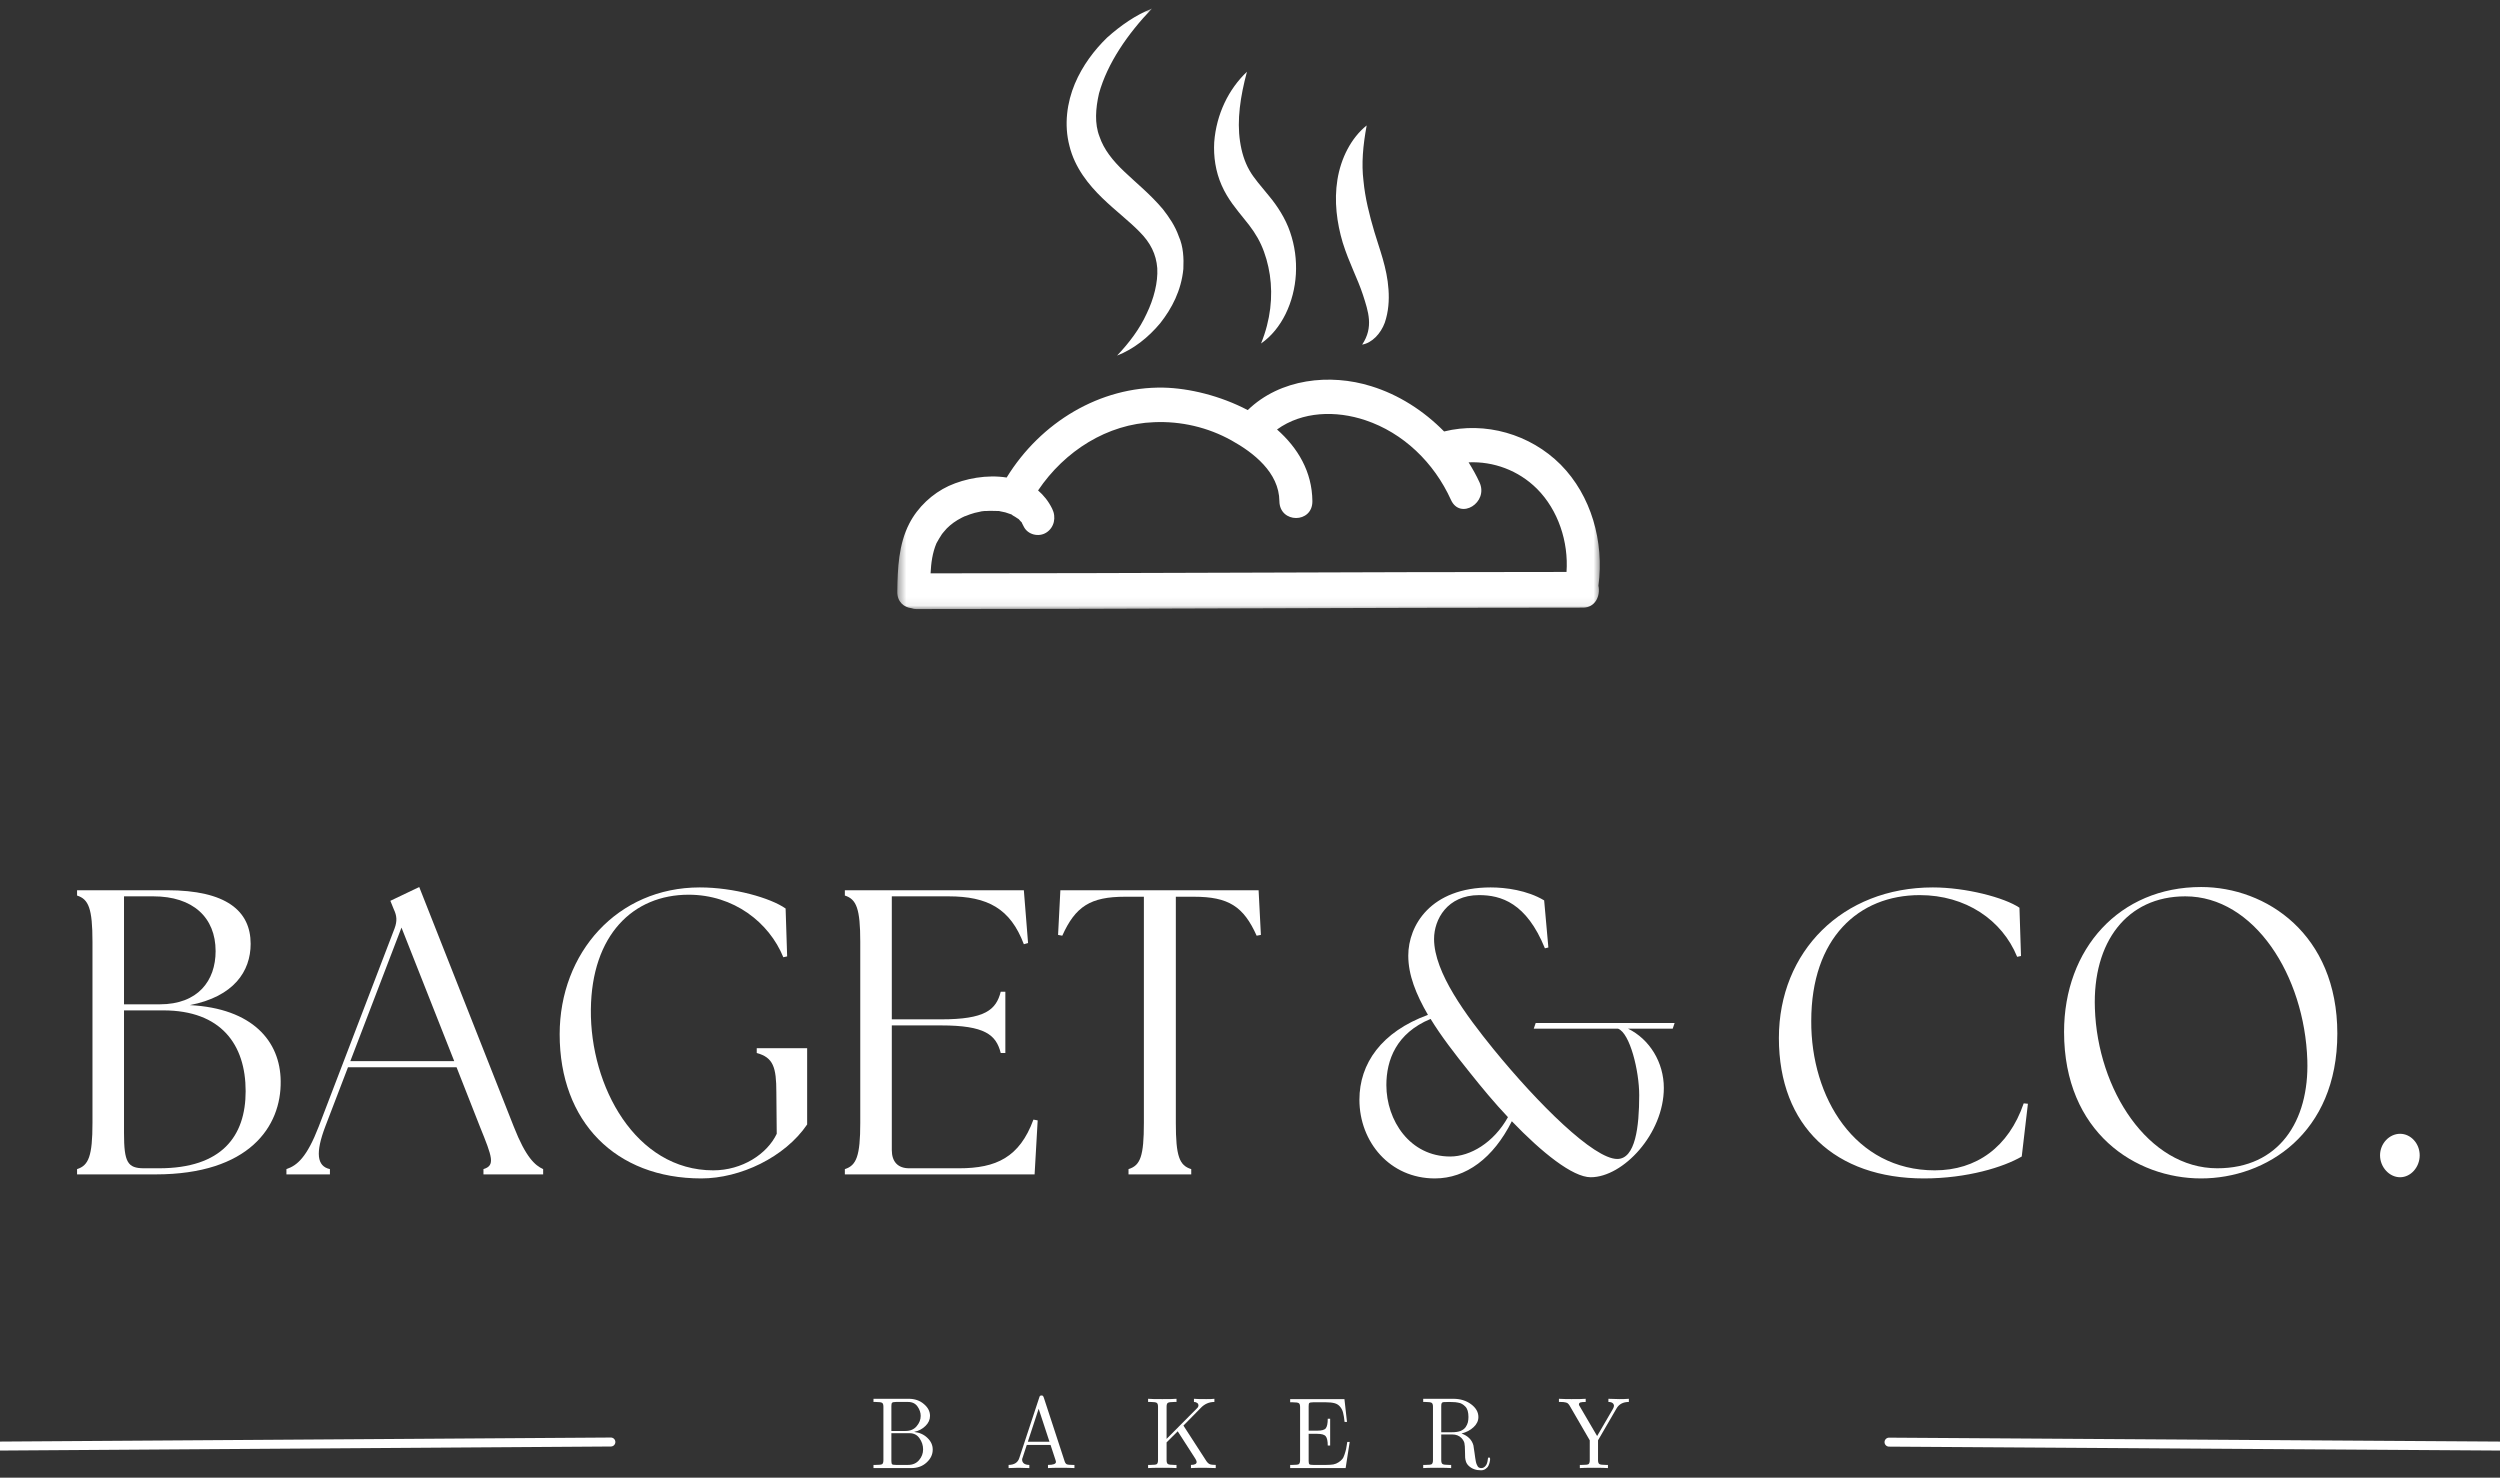 <svg width="291" height="172" viewBox="0 0 291 172" fill="none" xmlns="http://www.w3.org/2000/svg">
<rect x="0" y="0" width="291" height="172" fill="#333333" stroke="none"/>
<path d="M8.97 136.699H18.11C28.995 136.699 32.758 131.125 32.671 125.832C32.627 121.199 29.398 117.374 22.096 116.996C27.206 116.004 29.175 113.074 29.175 109.862C29.175 106.037 26.353 103.624 19.453 103.624H8.97V104.242C10.313 104.666 10.764 105.751 10.764 109.627V130.7C10.764 134.571 10.313 135.66 8.97 136.085V136.699ZM14.435 131.881V117.609H19.007C25.727 117.609 28.593 121.578 28.593 127.013C28.593 132.26 25.815 135.988 18.512 135.988H16.767C14.842 135.988 14.435 135.282 14.435 131.881ZM14.435 116.903V104.334H17.843C22.455 104.334 25.097 106.789 25.097 110.711C25.097 114.163 23.037 116.903 18.604 116.903H14.435Z" fill="white"/>
<path d="M33.34 136.698H38.403V136.084C36.88 135.752 36.701 134.193 37.864 131.124L40.507 124.226H53.142L55.873 131.17C57.308 134.714 57.666 135.66 56.275 136.084V136.698H63.223V136.084C62.282 135.66 61.206 134.714 59.815 131.17L48.798 103.249L45.438 104.855L45.84 105.847C46.199 106.604 46.243 107.218 45.928 108.067L37.103 131.124C35.716 134.714 34.596 135.66 33.34 136.084V136.698ZM40.778 123.515L46.733 107.97L52.871 123.515H40.778Z" fill="white"/>
<path d="M81.635 137.169C86.159 137.169 91.353 134.714 93.952 130.889V122.007H88.085V122.57C90.01 123.091 90.368 124.226 90.368 127.156L90.412 131.974C89.292 134.336 86.383 136.228 83.022 136.228C73.975 136.228 68.685 126.446 68.777 117.517C68.864 108.824 73.703 104.145 80.157 104.145C85.398 104.145 89.52 107.356 91.178 111.422L91.624 111.325L91.445 105.751C89.699 104.523 85.442 103.296 81.456 103.296C71.866 103.296 65.145 110.9 65.145 120.396C65.145 130.557 71.643 137.169 81.635 137.169Z" fill="white"/>
<path d="M98.341 136.699H120.427L120.786 130.414L120.291 130.322C118.681 134.715 115.947 135.988 111.646 135.988H105.823C104.523 135.988 103.806 135.236 103.806 133.865V119.358H109.542C114.648 119.358 115.947 120.447 116.485 122.57H117.023V115.436H116.485C115.947 117.563 114.648 118.652 109.542 118.652H103.806V104.334H110.395C114.963 104.334 117.605 105.751 119.176 109.908L119.666 109.77L119.176 103.624H98.341V104.242C99.684 104.666 100.135 105.751 100.135 109.627V130.7C100.135 134.571 99.684 135.66 98.341 136.085V136.699Z" fill="white"/>
<path d="M131.359 136.699H138.661V136.085C137.27 135.66 136.867 134.571 136.867 130.7V104.38H138.972C143.006 104.38 144.751 105.515 146.274 108.916L146.768 108.824L146.501 103.624H123.427L123.16 108.824L123.65 108.916C125.177 105.515 126.923 104.38 130.952 104.38H133.148V130.7C133.148 134.571 132.746 135.66 131.359 136.085V136.699Z" fill="white"/>
<path d="M185.16 137.031C188.923 137.031 193.67 131.974 193.67 126.635C193.67 123.659 192.012 120.964 189.505 119.737H194.703L194.926 119.077H178.755L178.528 119.737H188.341C189.728 120.258 190.804 124.651 190.804 127.484C190.804 131.171 190.358 134.904 188.249 134.904C185.519 134.904 179.066 128.527 173.824 122.099C170.687 118.223 166.925 113.217 166.925 109.294C166.925 107.029 168.452 104.191 172.166 104.191C174.721 104.191 177.679 105.091 179.827 110.383L180.23 110.287L179.74 104.805C177.766 103.624 175.259 103.296 173.514 103.296C166.522 103.296 163.923 107.735 163.923 111.232C163.923 113.498 164.82 115.722 166.212 118.131C160.791 120.115 158.236 123.802 158.236 128.005C158.236 132.92 161.775 137.169 167.017 137.169C170.644 137.169 173.824 134.807 175.977 130.511C179.468 134.147 183.056 137.031 185.16 137.031ZM161.373 126.303C161.373 123.377 162.536 120.258 166.522 118.601C167.734 120.586 169.3 122.62 171.046 124.794C172.437 126.543 173.96 128.384 175.526 130.036C173.868 133.012 171.138 134.618 168.806 134.618C164.103 134.618 161.373 130.414 161.373 126.303Z" fill="white"/>
<path d="M223.956 137.169C228.97 137.169 233.227 135.85 235.331 134.618L236.049 128.476L235.559 128.43C233.809 133.533 230.046 136.228 225.207 136.228C215.892 136.228 210.782 127.724 210.83 118.841C210.83 109.202 216.338 104.191 223.461 104.191C228.795 104.191 233.047 107.075 234.797 111.375L235.244 111.279L235.064 105.658C233.318 104.477 228.838 103.296 224.984 103.296C214.457 103.296 207.063 110.762 207.063 120.826C207.063 131.125 213.652 137.169 223.956 137.169Z" fill="white"/>
<path d="M256.209 137.169C263.734 137.169 272.065 131.973 272.065 120.304C272.065 108.726 263.778 103.249 256.209 103.249C246.71 103.249 240.257 110.429 240.257 120.114C240.257 131.83 248.592 137.169 256.209 137.169ZM243.845 117.374C243.573 109.672 247.559 104.334 254.371 104.334C262.391 104.334 268.258 113.548 268.573 123.423C268.796 130.51 265.257 135.988 258.09 135.988C250.071 135.988 244.155 126.87 243.845 117.374Z" fill="white"/>
<path d="M279.369 137.031C280.625 137.031 281.653 135.85 281.653 134.479C281.653 133.109 280.625 131.974 279.369 131.974C278.113 131.974 277.037 133.109 277.037 134.479C277.037 135.85 278.113 137.031 279.369 137.031Z" fill="white"/>
<path d="M0 168.322L71.106 167.851" stroke="white" stroke-width="1.045" stroke-linecap="round"/>
<path d="M219.882 167.865L290.994 168.322" stroke="white" stroke-width="1.045" stroke-linecap="round"/>
<path d="M101.674 170.885V170.515H101.937C102.344 170.515 102.593 170.488 102.689 170.423C102.781 170.349 102.829 170.197 102.829 169.962V163.742C102.829 163.511 102.781 163.363 102.689 163.299C102.593 163.225 102.344 163.188 101.937 163.188H101.674V162.819H105.769C106.478 162.819 107.069 163.022 107.537 163.428C108.014 163.825 108.254 164.286 108.254 164.812C108.254 165.246 108.079 165.634 107.729 165.975C107.388 166.321 106.946 166.556 106.399 166.676C107.016 166.741 107.528 166.967 107.939 167.359C108.359 167.756 108.569 168.208 108.569 168.725C108.569 169.307 108.329 169.809 107.852 170.239C107.384 170.672 106.789 170.885 106.067 170.885H101.674ZM103.757 170.054C103.757 170.252 103.783 170.382 103.844 170.442C103.901 170.492 104.054 170.515 104.299 170.515H105.699C106.233 170.515 106.662 170.331 106.977 169.962C107.292 169.593 107.449 169.177 107.449 168.707C107.449 168.241 107.309 167.811 107.029 167.415C106.758 167.022 106.373 166.824 105.874 166.824H103.757V170.054ZM103.757 166.566H105.384C105.953 166.566 106.391 166.381 106.697 166.012C107.012 165.643 107.169 165.246 107.169 164.812C107.169 164.434 107.047 164.069 106.802 163.723C106.557 163.368 106.189 163.188 105.699 163.188H104.299C104.054 163.188 103.901 163.22 103.844 163.28C103.783 163.331 103.757 163.456 103.757 163.649V166.566Z" fill="white"/>
<path d="M117.4 170.885V170.516C118.065 170.506 118.476 170.239 118.643 169.722L120.97 162.671C120.992 162.574 121.023 162.514 121.058 162.487C121.093 162.45 121.149 162.431 121.233 162.431C121.276 162.431 121.311 162.441 121.338 162.45C121.359 162.45 121.381 162.464 121.408 162.487C121.429 162.514 121.443 162.538 121.443 162.561C121.451 162.574 121.469 162.611 121.495 162.671L123.91 170.054C123.967 170.253 124.055 170.382 124.173 170.442C124.286 170.493 124.523 170.516 124.873 170.516H125.065V170.885C124.584 170.862 124.094 170.848 123.595 170.848C122.79 170.848 122.252 170.862 121.985 170.885V170.516C122.602 170.516 122.913 170.4 122.913 170.165C122.913 170.156 122.9 170.1 122.878 169.999L122.283 168.19H119.518L119.01 169.74C118.984 169.768 118.975 169.823 118.975 169.907C118.975 170.082 119.045 170.23 119.185 170.349C119.334 170.46 119.544 170.516 119.815 170.516V170.885C119.102 170.862 118.678 170.848 118.538 170.848C118.292 170.848 117.912 170.862 117.4 170.885ZM119.64 167.821H122.16L120.9 163.982L119.64 167.821Z" fill="white"/>
<path d="M133.638 170.885V170.515H133.918C134.312 170.515 134.557 170.488 134.653 170.423C134.745 170.349 134.793 170.197 134.793 169.962V163.742C134.793 163.511 134.745 163.363 134.653 163.299C134.557 163.225 134.312 163.188 133.918 163.188H133.638V162.819C133.905 162.847 134.461 162.856 135.301 162.856C136.141 162.856 136.688 162.847 136.946 162.819V163.188H136.683C136.272 163.188 136.023 163.225 135.931 163.299C135.835 163.363 135.791 163.511 135.791 163.742V167.488L139.291 163.963C139.431 163.843 139.501 163.714 139.501 163.576C139.501 163.529 139.488 163.479 139.466 163.428C139.453 163.382 139.4 163.331 139.308 163.28C139.225 163.22 139.116 163.188 138.976 163.188V162.819C139.23 162.847 139.711 162.856 140.411 162.856C140.853 162.856 141.168 162.847 141.356 162.819V163.188C140.735 163.188 140.205 163.423 139.763 163.889L137.751 165.938L140.341 169.943C140.49 170.192 140.643 170.349 140.796 170.423C140.945 170.488 141.185 170.515 141.513 170.515V170.885C141.045 170.862 140.621 170.848 140.236 170.848C139.418 170.848 138.88 170.862 138.626 170.885V170.515C139.068 170.515 139.291 170.4 139.291 170.165C139.291 170.082 139.23 169.943 139.116 169.759L137.086 166.603L135.791 167.895V169.962C135.791 170.183 135.835 170.331 135.931 170.405C136.023 170.479 136.272 170.515 136.683 170.515H136.946V170.885C136.688 170.862 136.132 170.848 135.283 170.848C134.452 170.848 133.905 170.862 133.638 170.885Z" fill="white"/>
<path d="M150.175 170.885V170.515H150.455C150.849 170.515 151.094 170.488 151.19 170.423C151.282 170.349 151.33 170.197 151.33 169.962V163.779C151.33 163.548 151.282 163.4 151.19 163.336C151.094 163.262 150.849 163.225 150.455 163.225H150.175V162.856H156.492L156.79 165.514H156.51C156.462 165.061 156.405 164.701 156.335 164.443C156.274 164.185 156.164 163.959 156.002 163.76C155.836 163.552 155.622 163.409 155.355 163.336C155.084 163.262 154.742 163.225 154.322 163.225H152.87C152.612 163.225 152.454 163.257 152.397 163.317C152.349 163.368 152.327 163.492 152.327 163.686V166.529H153.342C153.854 166.529 154.182 166.436 154.322 166.252C154.471 166.058 154.55 165.689 154.55 165.144H154.83V168.264H154.55C154.55 167.738 154.471 167.378 154.322 167.193C154.182 166.999 153.854 166.898 153.342 166.898H152.327V170.054C152.327 170.252 152.354 170.382 152.415 170.442C152.472 170.492 152.625 170.515 152.87 170.515H154.375C154.69 170.515 154.961 170.497 155.197 170.46C155.429 170.414 155.626 170.331 155.792 170.22C155.967 170.109 156.107 169.994 156.212 169.869C156.326 169.749 156.422 169.569 156.492 169.334C156.571 169.103 156.637 168.882 156.685 168.67C156.729 168.462 156.777 168.185 156.825 167.839H157.105L156.632 170.885H150.175Z" fill="white"/>
<path d="M165.661 170.885V170.515H165.923C166.33 170.515 166.575 170.488 166.658 170.423C166.75 170.349 166.798 170.197 166.798 169.962V163.742C166.798 163.511 166.75 163.363 166.658 163.299C166.562 163.225 166.317 163.188 165.923 163.188H165.661V162.819H169.161C169.975 162.819 170.666 163.031 171.226 163.446C171.795 163.866 172.084 164.365 172.084 164.941C172.084 165.384 171.895 165.781 171.523 166.123C171.16 166.469 170.692 166.713 170.123 166.861C170.867 167.133 171.331 167.595 171.506 168.245L171.646 169.187C171.668 169.408 171.69 169.583 171.716 169.703C171.738 169.814 171.76 169.953 171.786 170.109C171.821 170.271 171.856 170.386 171.891 170.46C171.926 170.534 171.965 170.617 172.014 170.7C172.07 170.774 172.136 170.825 172.206 170.848C172.276 170.875 172.35 170.885 172.434 170.885C172.609 170.885 172.766 170.806 172.906 170.645C173.055 170.488 173.151 170.216 173.186 169.833C173.195 169.713 173.239 169.648 173.309 169.648C173.4 169.648 173.449 169.713 173.449 169.833C173.449 169.943 173.431 170.068 173.396 170.202C173.37 170.326 173.326 170.46 173.256 170.608C173.186 170.755 173.072 170.88 172.924 170.977C172.77 171.088 172.595 171.143 172.399 171.143C171.812 171.143 171.34 170.977 170.981 170.645C170.828 170.511 170.718 170.349 170.648 170.165C170.587 169.98 170.552 169.814 170.543 169.666C170.53 169.519 170.526 169.288 170.526 168.965C170.526 168.499 170.5 168.167 170.456 167.968C170.408 167.775 170.29 167.576 170.106 167.378C169.835 167.11 169.485 166.972 169.056 166.972H167.761V169.962C167.761 170.183 167.805 170.331 167.901 170.405C167.993 170.479 168.242 170.515 168.653 170.515H168.916V170.885C168.645 170.862 168.102 170.848 167.288 170.848C166.47 170.848 165.928 170.862 165.661 170.885ZM167.761 166.713H169.003C169.397 166.713 169.73 166.667 170.001 166.566C170.268 166.455 170.465 166.307 170.596 166.123C170.723 165.938 170.81 165.754 170.858 165.569C170.902 165.384 170.928 165.177 170.928 164.941C170.928 164.674 170.898 164.434 170.841 164.222C170.78 164.014 170.688 163.848 170.561 163.723C170.443 163.603 170.32 163.502 170.193 163.428C170.062 163.345 169.9 163.29 169.703 163.262C169.502 163.225 169.336 163.206 169.196 163.206C169.065 163.197 168.89 163.188 168.671 163.188C168.308 163.188 168.093 163.197 168.023 163.206C167.927 163.22 167.866 163.253 167.831 163.299C167.805 163.336 167.787 163.382 167.778 163.428C167.765 163.465 167.761 163.539 167.761 163.649V166.713Z" fill="white"/>
<path d="M181.46 163.188V162.819C181.937 162.847 182.423 162.856 182.913 162.856C183.753 162.856 184.304 162.847 184.575 162.819V163.188C184.295 163.188 184.09 163.206 183.963 163.243C183.845 163.28 183.788 163.363 183.788 163.483C183.788 163.534 183.814 163.603 183.875 163.686L185.905 167.156L187.743 164C187.813 163.88 187.852 163.76 187.866 163.649C187.866 163.516 187.813 163.405 187.708 163.317C187.603 163.234 187.437 163.188 187.218 163.188V162.819C187.8 162.847 188.233 162.856 188.513 162.856C188.898 162.856 189.257 162.847 189.598 162.819V163.188C188.933 163.188 188.452 163.442 188.163 163.945L186.01 167.655V169.943C186.01 170.179 186.054 170.331 186.15 170.405C186.242 170.479 186.492 170.515 186.903 170.515H187.165V170.885C186.894 170.862 186.347 170.848 185.52 170.848C184.702 170.848 184.16 170.862 183.893 170.885V170.515H184.155C184.562 170.515 184.812 170.488 184.908 170.423C185 170.349 185.048 170.197 185.048 169.962V167.655L182.703 163.613C182.633 163.502 182.567 163.423 182.51 163.373C182.462 163.313 182.37 163.271 182.23 163.243C182.099 163.206 181.907 163.188 181.653 163.188H181.46Z" fill="white"/>
<mask id="mask0_7_563" style="mask-type:luminance" maskUnits="userSpaceOnUse" x="104" y="0" width="83" height="71">
<path d="M104.418 0.949H186.396V70.938H104.418V0.949Z" fill="white"/>
</mask>
<g mask="url(#mask0_7_563)">
<path d="M181.66 54.08C178.099 50.513 172.862 49.041 168.093 50.222C165.708 47.8 162.799 45.936 159.609 44.953C154.805 43.449 149.017 44.072 145.237 47.735C142.047 46.065 138.425 45.184 135.419 45.119C128.047 44.985 121.138 49.143 117.174 55.584C114.886 55.224 112.375 55.681 110.424 56.567C108.533 57.448 106.832 59.017 105.838 60.951C104.6 63.368 104.478 66.151 104.447 68.864C104.416 70.041 105.221 70.696 106.088 70.793C106.276 70.862 106.46 70.894 106.648 70.894C132.505 70.894 158.367 70.728 184.263 70.728C185.716 70.728 186.306 69.321 186.057 68.177C186.74 63.041 185.221 57.679 181.66 54.08ZM109.649 62.16C109.68 62.127 109.99 61.735 110.209 61.504C110.704 61.015 111.229 60.623 112.003 60.231C112.064 60.199 112.563 59.968 112.314 60.097C112.497 60.032 112.716 59.935 112.9 59.871C113.272 59.737 113.644 59.64 114.016 59.575C114.112 59.543 114.204 59.543 114.296 59.511C114.296 59.511 114.296 59.511 114.326 59.511C114.514 59.479 114.667 59.479 114.851 59.479C115.254 59.446 115.691 59.479 116.094 59.479C116.186 59.479 116.247 59.479 116.247 59.479C116.247 59.479 116.308 59.479 116.4 59.511C116.619 59.543 116.803 59.608 117.021 59.64C117.24 59.705 117.424 59.769 117.608 59.839C117.704 59.871 117.734 59.871 117.765 59.903C117.796 59.935 117.826 59.935 117.888 60C118.076 60.097 118.229 60.199 118.417 60.328C118.693 60.522 118.417 60.263 118.662 60.522C118.693 60.558 118.85 60.752 118.911 60.785C118.942 60.817 118.942 60.849 118.973 60.918C119.034 61.047 119.095 61.177 119.156 61.278C119.625 62.256 120.924 62.552 121.79 61.993C122.722 61.407 122.967 60.199 122.473 59.216C122.04 58.334 121.48 57.647 120.832 57.088C123.93 52.479 128.913 49.336 134.334 49.143C137.462 49.009 140.59 49.729 143.347 51.265C145.889 52.673 148.89 54.993 148.921 58.334C148.951 60.951 152.793 60.951 152.762 58.334C152.731 54.897 151.06 52.119 148.645 49.992C151.585 47.864 155.518 47.768 158.927 48.912C163.324 50.384 166.916 53.817 168.898 58.2C169.983 60.558 173.299 58.496 172.214 56.142C171.842 55.321 171.409 54.569 170.945 53.817C173.824 53.688 176.734 54.735 178.904 56.895C181.38 59.377 182.588 63.073 182.343 66.575C157.658 66.575 133.004 66.737 108.319 66.737C108.38 65.528 108.533 64.351 109.002 63.239C109.185 62.912 109.404 62.519 109.649 62.16ZM124.485 16.986C123.833 14.503 124.205 11.919 125.107 9.76C126.003 7.633 127.364 5.833 128.882 4.361C130.462 2.954 132.199 1.745 134.089 0.993C131.267 3.937 128.913 7.337 127.924 10.872C127.522 12.639 127.395 14.402 127.985 15.906C128.48 17.378 129.504 18.688 130.895 19.999C132.26 21.305 133.87 22.583 135.358 24.346C136.071 25.264 136.78 26.279 137.213 27.52C137.742 28.697 137.803 30.072 137.742 31.313C137.493 33.833 136.408 35.895 135.047 37.625C133.651 39.296 131.949 40.639 130.029 41.391C131.455 39.882 132.662 38.281 133.468 36.513C134.303 34.783 134.798 32.882 134.706 31.216C134.583 29.583 133.901 28.24 132.662 26.999C131.424 25.721 129.845 24.544 128.296 23.04C126.747 21.535 125.107 19.538 124.485 16.986ZM142.2 21.568C141.487 19.962 141.242 18.199 141.334 16.561C141.583 13.257 143.036 10.346 145.145 8.352C144.37 11.232 143.968 13.977 144.34 16.464C144.524 17.706 144.865 18.818 145.42 19.8C145.95 20.751 146.786 21.665 147.713 22.809C148.645 23.921 149.634 25.425 150.163 26.999C150.719 28.6 150.933 30.266 150.841 31.904C150.658 35.143 149.201 38.313 146.786 39.983C147.901 37.233 148.177 34.52 147.809 32.001C147.621 30.759 147.28 29.546 146.786 28.466C146.291 27.391 145.67 26.505 144.804 25.458C143.968 24.41 142.914 23.201 142.2 21.568ZM156.293 28.24C155.61 25.951 155.273 23.4 155.676 20.913C156.078 18.425 157.255 16.072 159.08 14.6C158.647 16.953 158.463 19.048 158.708 21.042C158.896 23.04 159.39 25.001 159.981 26.999C160.537 28.895 161.464 31.184 161.622 33.703C161.714 34.944 161.622 36.287 161.189 37.561C160.72 38.839 159.701 39.919 158.555 40.112C159.915 38.087 159.268 36.255 158.647 34.322C158.03 32.425 157.037 30.626 156.293 28.24Z" fill="white"/>
</g>
</svg>
